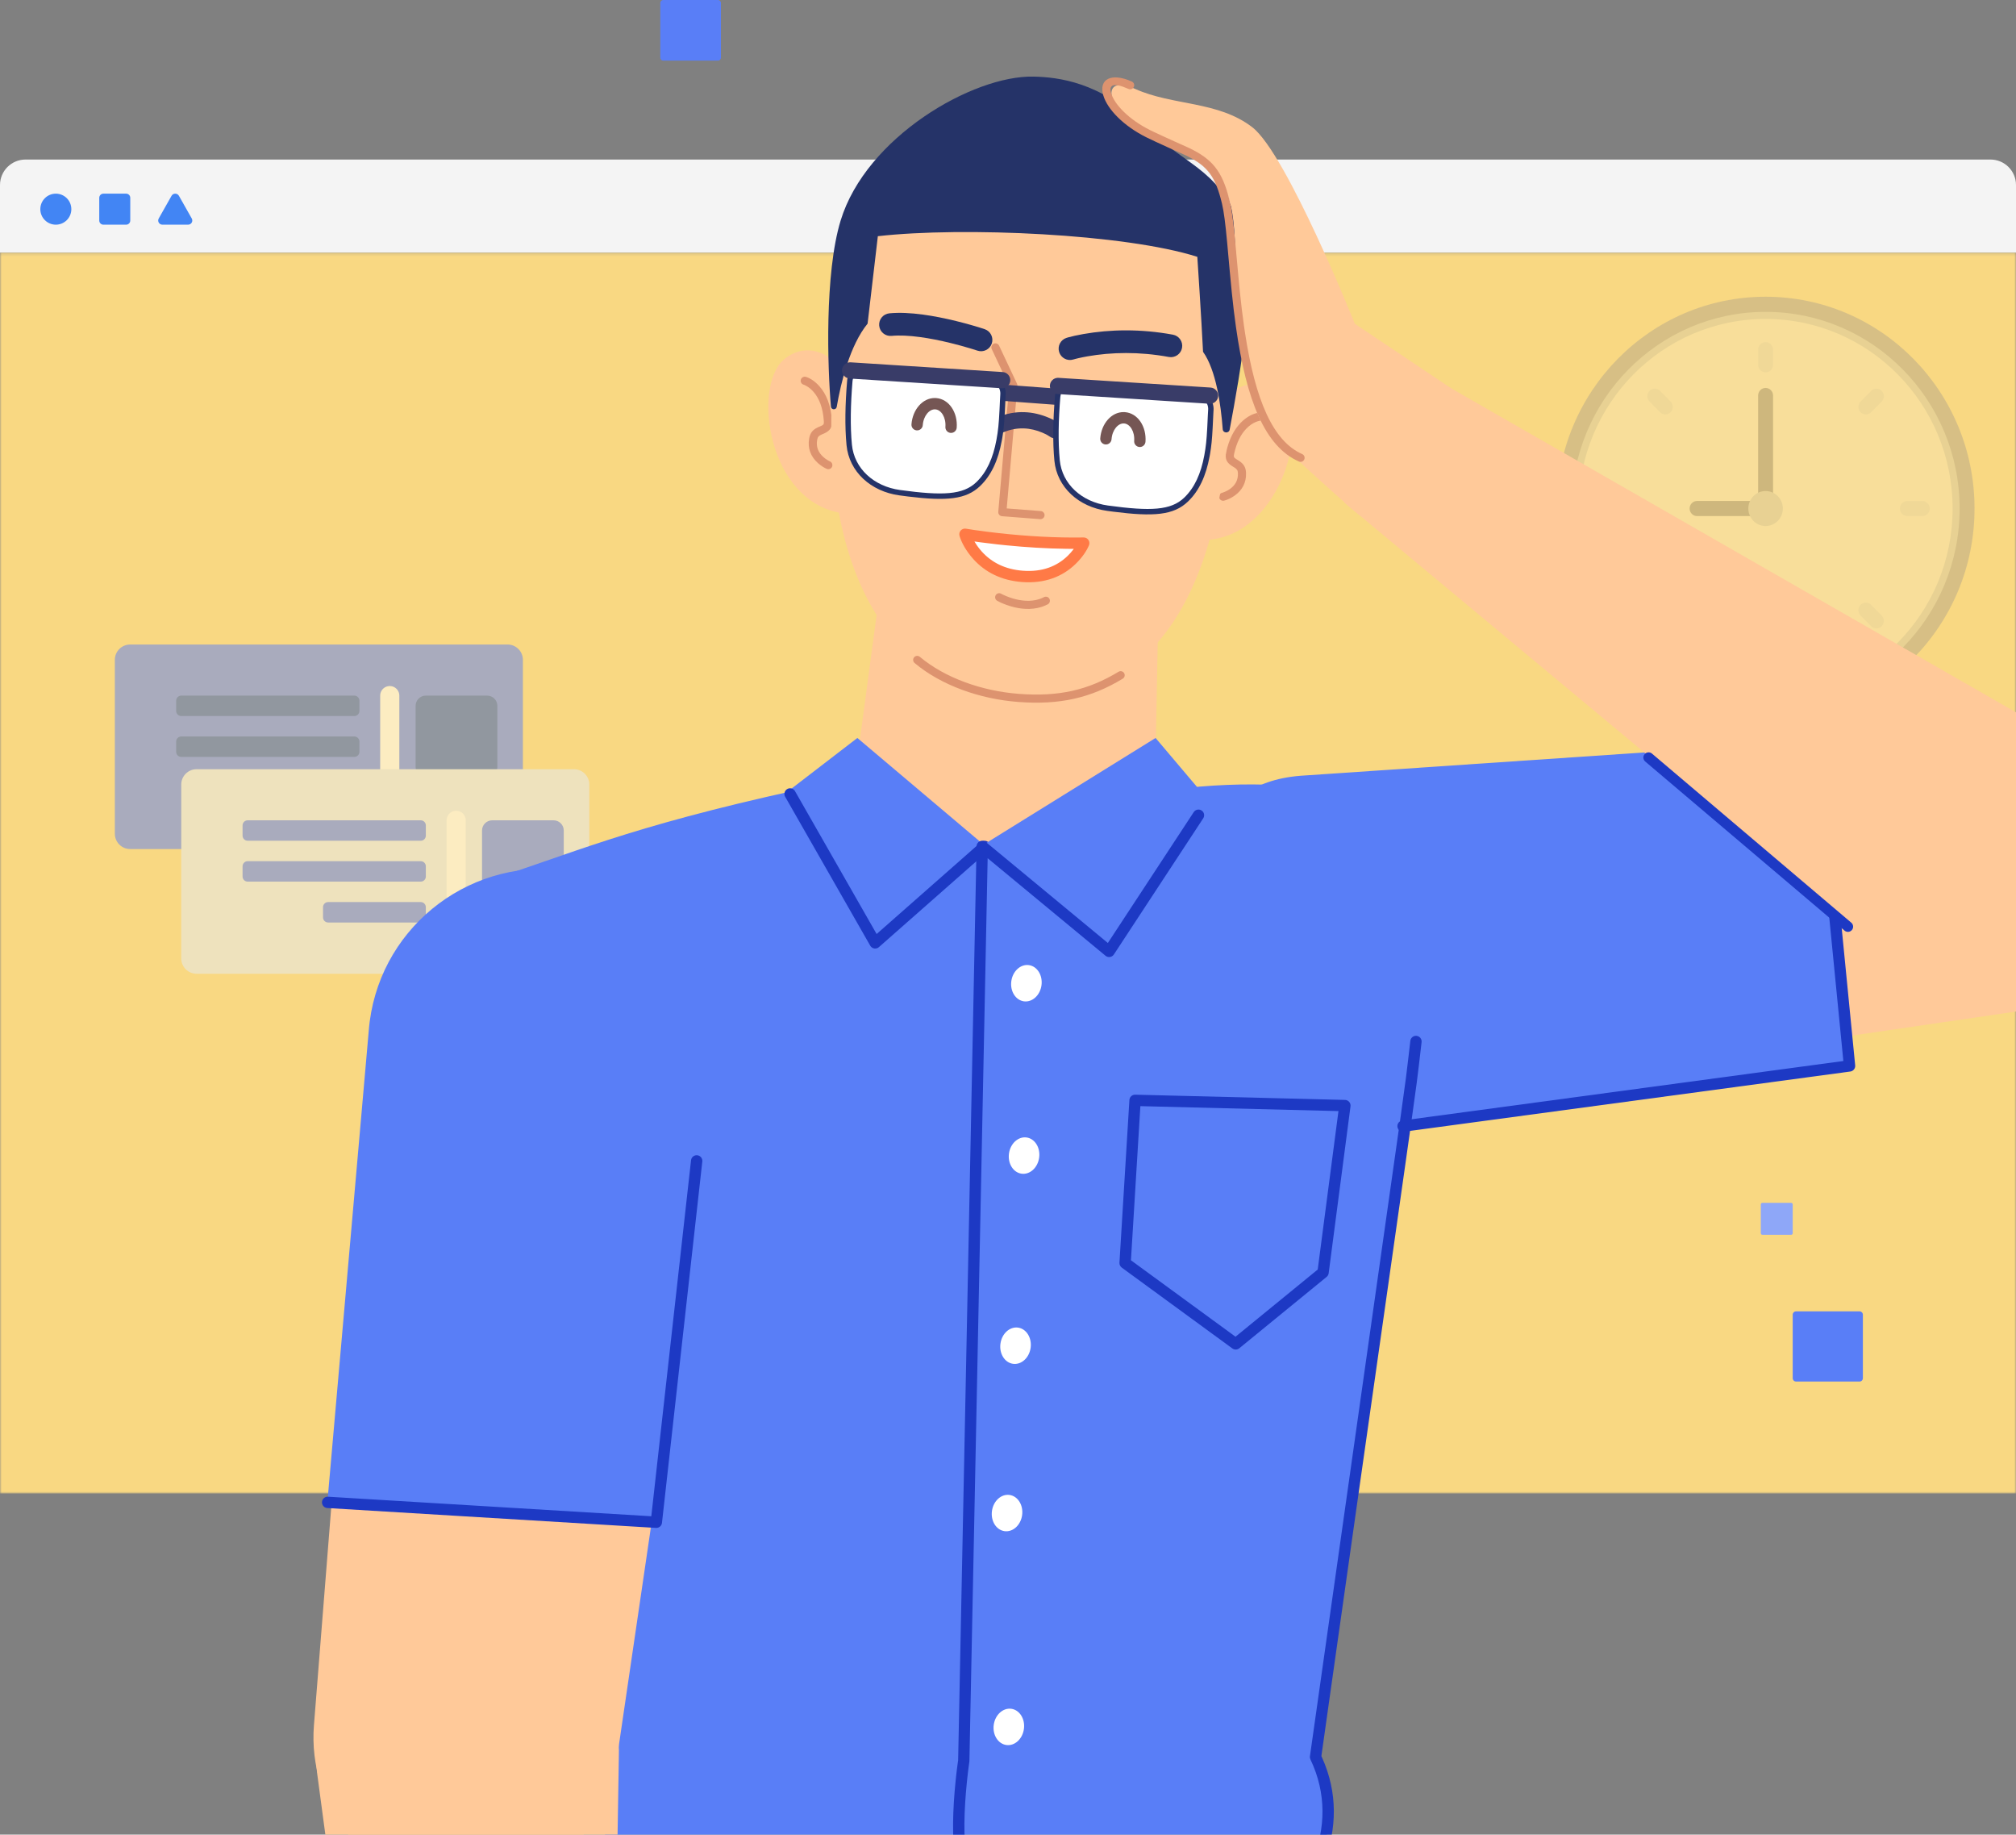  <svg width="632" height="575" viewBox="0 0 632 575" fill="none" xmlns="http://www.w3.org/2000/svg">
<rect x="0" y="0" width="632" height="575" fill="#808080" stroke="none"/>
<path d="M225.088 0H207.912C207.408 0 207 0.408 207 0.912V18.088C207 18.592 207.408 19 207.912 19H225.088C225.592 19 226 18.592 226 18.088V0.912C226 0.408 225.592 0 225.088 0Z" fill="#597EF7"/>
<g clip-path="url(#clip0)">
<path d="M632 58C632 53.582 628.418 50 624 50H8C3.582 50 0 53.582 0 58V79.169H632V58Z" fill="#F4F4F4"/>
<circle cx="17.502" cy="65.557" r="4.862" fill="#4285F4"/>
<path d="M31.115 61.992C31.115 61.276 31.696 60.695 32.412 60.695H39.542C40.258 60.695 40.838 61.276 40.838 61.992V69.122C40.838 69.838 40.258 70.418 39.542 70.418H32.412C31.696 70.418 31.115 69.838 31.115 69.122V61.992Z" fill="#4285F4"/>
<path d="M53.782 61.364C54.286 60.473 55.585 60.473 56.089 61.364L60.114 68.477C60.606 69.347 59.969 70.418 58.96 70.418H50.911C49.902 70.418 49.266 69.347 49.758 68.477L53.782 61.364Z" fill="#4285F4"/>
<mask id="mask0" mask-type="alpha" maskUnits="userSpaceOnUse" x="0" y="79" width="632" height="390">
<path d="M632 79.169H0V468.092H632V79.169Z" fill="#F498BF"/>
</mask>
<g mask="url(#mask0)">
<path d="M632 79.169H0V468.092H632V79.169Z" fill="#F9D882"/>
</g>
<path d="M582.945 411H563.055C562.473 411 562 411.473 562 412.055V431.945C562 432.527 562.473 433 563.055 433H582.945C583.527 433 584 432.527 584 431.945V412.055C584 411.473 583.527 411 582.945 411Z" fill="#597EF7"/>
<path d="M561.52 377H552.48C552.215 377 552 377.215 552 377.48V386.52C552 386.785 552.215 387 552.48 387H561.52C561.785 387 562 386.785 562 386.52V377.48C562 377.215 561.785 377 561.52 377Z" fill="#8EA7F8"/>
<g opacity="0.2">
<path d="M553.5 225.758C517.325 225.758 488 196.039 488 159.379C488 122.719 517.325 93 553.5 93C589.675 93 619 122.719 619 159.379C619 196.039 589.675 225.758 553.5 225.758Z" fill="#4E5C93"/>
<path d="M553.501 221.017C519.91 221.017 492.679 193.421 492.679 159.379C492.679 125.338 519.91 97.742 553.501 97.742C587.092 97.742 614.322 125.338 614.322 159.379C614.322 193.421 587.092 221.017 553.501 221.017Z" fill="#A3B5D6"/>
<path d="M553.501 218.794C521.121 218.794 494.872 192.193 494.872 159.379C494.872 126.565 521.121 99.964 553.501 99.964C585.88 99.964 612.129 126.565 612.129 159.379C612.129 192.193 585.88 218.794 553.501 218.794Z" fill="#F4F6FB"/>
<path d="M553.499 121.584C552.207 121.584 551.159 122.646 551.159 123.955V157.641H555.838V123.955C555.838 122.646 554.791 121.584 553.499 121.584Z" fill="#253368"/>
<path d="M529.68 159.379C529.68 160.688 530.727 161.75 532.019 161.75H553.499V157.008H532.019C530.727 157.008 529.68 158.07 529.68 159.379Z" fill="#253368"/>
<path d="M553.499 164.861C550.511 164.861 548.089 162.407 548.089 159.379C548.089 156.351 550.511 153.897 553.499 153.897C556.486 153.897 558.908 156.351 558.908 159.379C558.908 162.407 556.486 164.861 553.499 164.861Z" fill="#A3B5D6"/>
<path d="M551.167 109.595C551.167 108.285 552.214 107.224 553.506 107.224C554.798 107.224 555.846 108.285 555.846 109.595V114.336C555.846 115.645 554.798 116.707 553.506 116.707C552.214 116.707 551.167 115.645 551.167 114.336V109.595Z" fill="#CED7EC"/>
<path d="M589.897 122.503C588.983 121.577 587.502 121.577 586.588 122.503L583.28 125.855C582.367 126.781 582.367 128.282 583.28 129.208C584.194 130.134 585.675 130.134 586.588 129.208L589.897 125.855C590.81 124.93 590.81 123.428 589.897 122.503Z" fill="#CED7EC"/>
<path d="M604.965 159.385C604.965 158.076 603.918 157.014 602.626 157.014H597.947C596.655 157.014 595.608 158.076 595.608 159.385C595.608 160.694 596.655 161.756 597.947 161.756H602.626C603.918 161.756 604.965 160.694 604.965 159.385Z" fill="#CED7EC"/>
<path d="M589.887 196.263C590.8 195.337 590.8 193.836 589.887 192.91L586.578 189.558C585.665 188.632 584.184 188.632 583.27 189.558C582.356 190.484 582.356 191.985 583.27 192.91L586.578 196.263C587.492 197.189 588.973 197.189 589.887 196.263Z" fill="#CED7EC"/>
<path d="M555.835 209.164C555.835 210.473 554.787 211.534 553.496 211.534C552.204 211.534 551.156 210.473 551.156 209.164V204.422C551.156 203.113 552.204 202.052 553.496 202.052C554.787 202.052 555.835 203.113 555.835 204.422V209.164Z" fill="#CED7EC"/>
<path d="M517.105 196.254C518.019 197.18 519.5 197.18 520.414 196.254L523.722 192.901C524.635 191.975 524.635 190.474 523.722 189.549C522.808 188.623 521.327 188.623 520.414 189.549L517.105 192.901C516.192 193.827 516.192 195.328 517.105 196.254Z" fill="#CED7EC"/>
<path d="M502.037 159.373C502.037 160.682 503.084 161.744 504.376 161.744H509.055C510.347 161.744 511.394 160.682 511.394 159.373C511.394 158.064 510.347 157.002 509.055 157.002H504.376C503.084 157.002 502.037 158.064 502.037 159.373Z" fill="#CED7EC"/>
<path d="M517.113 122.496C516.2 123.422 516.2 124.923 517.113 125.849L520.422 129.202C521.335 130.128 522.816 130.128 523.73 129.202C524.643 128.276 524.643 126.775 523.73 125.849L520.422 122.496C519.508 121.571 518.027 121.571 517.113 122.496Z" fill="#CED7EC"/>
</g>
<g opacity="0.5">
<path d="M40.805 202H159.119C161.773 202 163.924 204.151 163.924 206.804V261.302C163.924 263.956 161.773 266.107 159.119 266.107H40.805C38.151 266.107 36.001 263.956 36.001 261.302V206.804C36.001 204.151 38.151 202 40.805 202Z" fill="#597EF7"/>
<path d="M56.827 218.015H111.076C111.961 218.015 112.678 218.732 112.678 219.616V222.819C112.678 223.704 111.961 224.421 111.076 224.421H56.827C55.942 224.421 55.225 223.704 55.225 222.819V219.616C55.225 218.732 55.942 218.015 56.827 218.015Z" fill="#2A55BB"/>
<path d="M82.05 243.638H111.076C111.961 243.638 112.678 244.355 112.678 245.24V248.442C112.678 249.327 111.961 250.044 111.076 250.044H82.05C81.165 250.044 80.448 249.327 80.448 248.442V245.24C80.448 244.355 81.165 243.638 82.05 243.638Z" fill="#597EF7"/>
<path d="M56.827 230.827H111.076C111.961 230.827 112.678 231.544 112.678 232.428V235.631C112.678 236.516 111.961 237.233 111.076 237.233H56.827C55.942 237.233 55.225 236.516 55.225 235.631V232.428C55.225 231.544 55.942 230.827 56.827 230.827Z" fill="#2A55BB"/>
<path d="M133.495 218.015H152.713C154.482 218.015 155.916 219.449 155.916 221.218V240.435C155.916 242.204 154.482 243.638 152.713 243.638H133.495C131.727 243.638 130.293 242.204 130.293 240.435V221.218C130.293 219.449 131.727 218.015 133.495 218.015Z" fill="#2A55BB"/>
<path d="M122.186 218.015V259.721" stroke="white" stroke-width="6" stroke-linecap="round" stroke-linejoin="round"/>
<path d="M61.623 241.084H179.938C182.591 241.084 184.742 243.235 184.742 245.888V300.386C184.742 303.04 182.591 305.191 179.938 305.191H61.623C58.97 305.191 56.819 303.04 56.819 300.386V245.888C56.819 243.235 58.97 241.084 61.623 241.084Z" fill="#E4EBF7"/>
<path d="M77.645 257.098H131.895C132.779 257.098 133.496 257.815 133.496 258.7V261.903C133.496 262.787 132.779 263.504 131.895 263.504H77.645C76.76 263.504 76.043 262.787 76.043 261.903V258.7C76.043 257.815 76.76 257.098 77.645 257.098Z" fill="#597EF7"/>
<path d="M102.868 282.722H131.895C132.779 282.722 133.496 283.439 133.496 284.323V287.526C133.496 288.411 132.779 289.128 131.895 289.128H102.868C101.983 289.128 101.266 288.411 101.266 287.526V284.323C101.266 283.439 101.983 282.722 102.868 282.722Z" fill="#597EF7"/>
<path d="M77.645 269.91H131.895C132.779 269.91 133.496 270.627 133.496 271.511V274.714C133.496 275.599 132.779 276.316 131.895 276.316H77.645C76.76 276.316 76.043 275.599 76.043 274.714V271.511C76.043 270.627 76.76 269.91 77.645 269.91Z" fill="#597EF7"/>
<path d="M154.314 257.098H173.531C175.3 257.098 176.734 258.532 176.734 260.301V279.519C176.734 281.288 175.3 282.722 173.531 282.722H154.314C152.545 282.722 151.111 281.288 151.111 279.519V260.301C151.111 258.532 152.545 257.098 154.314 257.098Z" fill="#597EF7"/>
<path d="M143.006 257.098V298.805" stroke="white" stroke-width="6" stroke-linecap="round" stroke-linejoin="round"/>
</g>
<path fill-rule="evenodd" clip-rule="evenodd" d="M269.093 235.403L281.367 143.853L363.839 154.216L362.152 242.507C361.644 269.175 338.955 290.01 312.34 288.252C285.349 286.468 265.498 262.213 269.093 235.403Z" fill="#FFC999"/>
<path fill-rule="evenodd" clip-rule="evenodd" d="M384.361 124.251C389.533 119.437 397.231 118.418 402.333 124.532C410.549 134.382 400.727 168.969 377.207 169.253C368.365 167.573 376.29 131.768 384.361 124.251Z" fill="#FFC999"/>
<path d="M394.526 129.369C395.223 129.282 395.858 129.777 395.944 130.475C396.022 131.102 395.628 131.679 395.041 131.851L394.838 131.893C394.645 131.917 394.225 132.024 393.653 132.268C392.657 132.695 391.652 133.37 390.703 134.353C388.989 136.13 387.659 138.705 386.887 142.244C386.687 143.162 386.768 143.393 387.561 143.898L388.112 144.235C389.745 145.236 390.557 146.28 390.624 148.243C390.728 151.303 389.388 153.638 387.147 155.264C385.885 156.179 384.633 156.689 383.749 156.909C383.068 157.079 382.377 156.664 382.208 155.982C382.038 155.301 382.453 154.611 383.135 154.441L383.353 154.377C383.491 154.332 383.673 154.266 383.886 154.179C384.49 153.933 385.095 153.61 385.653 153.205C387.254 152.043 388.155 150.474 388.082 148.33C388.053 147.47 387.816 147.083 387.056 146.577L386.475 146.217C384.635 145.1 383.911 143.955 384.402 141.703C385.272 137.714 386.821 134.713 388.872 132.587C390.931 130.453 393.034 129.553 394.526 129.369Z" fill="#DD936F"/>
<path fill-rule="evenodd" clip-rule="evenodd" d="M263.386 115.23C258.984 109.698 251.521 107.553 245.57 112.842C235.983 121.365 240.565 157.024 263.78 160.796C272.778 160.445 270.256 123.858 263.386 115.23Z" fill="#FFC999"/>
<path d="M252.621 118.117C253.756 118.433 255.341 119.323 256.891 121.073C259.08 123.543 260.496 127.079 260.807 131.821C260.948 133.996 260.177 135.014 258.41 135.83L257.691 136.139C256.693 136.566 256.352 136.9 256.181 137.825C255.769 140.051 256.526 141.807 258.094 143.225C258.557 143.644 259.058 143.998 259.557 144.287L259.934 144.493C260.038 144.546 260.119 144.583 260.171 144.605C260.819 144.874 261.127 145.618 260.858 146.267C260.588 146.916 259.844 147.223 259.196 146.954C258.462 146.649 257.427 146.051 256.388 145.112C254.213 143.145 253.092 140.543 253.679 137.363C254.003 135.611 254.841 134.681 256.309 133.973L257.064 133.643C258.197 133.171 258.335 133.014 258.268 131.987C257.994 127.796 256.793 124.797 254.987 122.76C254.284 121.966 253.538 121.378 252.8 120.964C252.548 120.822 252.337 120.721 252.179 120.655L251.939 120.567C251.262 120.379 250.866 119.677 251.055 119.001C251.222 118.399 251.795 118.02 252.395 118.075L252.621 118.117Z" fill="#DD936F"/>
<path fill-rule="evenodd" clip-rule="evenodd" d="M385.086 133.708C380.372 196.958 354.12 221.669 316.883 218.891C282.471 216.323 257.654 183.715 260.887 122.44C263.352 75.69 277.277 42.841 330.475 46.812C386.333 50.976 388.567 87.026 385.086 133.708Z" fill="#FFC999"/>
<path d="M286.563 206.012C287.014 205.474 287.817 205.403 288.355 205.855C296.199 212.434 307.775 216.602 319.497 217.476C331.875 218.399 341.098 216.329 350.655 210.537C351.255 210.173 352.037 210.365 352.401 210.966C352.765 211.566 352.574 212.348 351.973 212.712C341.953 218.785 332.202 220.974 319.308 220.012C307.085 219.101 295.003 214.751 286.72 207.804C286.182 207.352 286.112 206.55 286.563 206.012Z" fill="#DD936F"/>
<path fill-rule="evenodd" clip-rule="evenodd" d="M271.985 101.421C266.429 108.263 263.623 119.851 262.309 127.51C262.127 128.568 260.589 128.508 260.497 127.435C259.431 115.346 258.458 85.772 263.527 69.143C271.491 42.991 304.973 23.591 324 24.007C331.74 24.174 344.998 25.74 358.067 38.749C371.726 52.348 380.55 51.602 389.137 70.486C394.984 83.357 388.59 118.092 385.492 134.636C385.254 135.9 383.41 135.804 383.314 134.522C382.732 126.714 381.19 115.932 377.144 110.266C376.643 99.914 375.35 80.493 375.35 80.493C352.817 73.296 301.836 70.998 275.197 74.028L271.985 101.421Z" fill="#253368"/>
<path d="M339.634 104.695C347.988 103.223 357.546 103.021 367.708 104.895C369.638 105.251 370.913 107.103 370.558 109.033C370.202 110.962 368.349 112.238 366.42 111.882C357.158 110.174 348.436 110.359 340.866 111.692C339.855 111.87 338.94 112.057 338.127 112.245L337.232 112.463L336.477 112.67C334.603 113.25 332.613 112.201 332.033 110.327C331.453 108.453 332.501 106.463 334.376 105.883L335.004 105.7C336.059 105.409 337.622 105.049 339.634 104.695Z" fill="#253368"/>
<path d="M311.514 107.72C312.078 107.454 312.74 107.64 313.09 108.131L313.206 108.329L318.833 120.283C318.897 120.418 318.936 120.563 318.949 120.711L318.949 120.935L315.597 159.349L326.288 160.178C326.919 160.227 327.406 160.727 327.458 161.337L327.458 161.544C327.409 162.174 326.909 162.662 326.299 162.713L326.092 162.714L314.12 161.787C313.486 161.738 312.997 161.231 312.95 160.617L312.952 160.408L316.383 121.054L310.905 109.412C310.639 108.847 310.825 108.186 311.315 107.836L311.514 107.72Z" fill="#DD936F"/>
<path d="M278.816 98.201C281.876 97.906 285.425 98.067 289.388 98.604C292.685 99.051 296.17 99.745 299.732 100.618C301.536 101.061 303.275 101.529 304.911 102.002L307.107 102.658L308.685 103.163C310.544 103.789 311.544 105.805 310.917 107.664C310.29 109.523 308.275 110.522 306.416 109.895L304.855 109.398L304.079 109.163C302.209 108.603 300.172 108.042 298.039 107.519C294.705 106.701 291.459 106.055 288.434 105.645C284.97 105.175 281.94 105.038 279.497 105.273C277.544 105.461 275.808 104.03 275.62 102.077C275.432 100.125 276.863 98.389 278.816 98.201Z" fill="#253368"/>
<path d="M311.695 120.337L333.642 121.971C335.043 122.076 336.094 123.296 335.99 124.697C335.892 126.004 334.823 127.007 333.542 127.05L333.264 127.044L311.318 125.41C309.917 125.306 308.866 124.086 308.97 122.685C309.067 121.377 310.137 120.374 311.418 120.331L311.695 120.337Z" fill="#393C68"/>
<path d="M312.798 130.716C318.424 128.409 323.919 128.843 328.823 130.945C330.37 131.608 331.513 132.286 332.187 132.781C333.32 133.611 333.565 135.203 332.734 136.336C331.903 137.469 330.312 137.714 329.179 136.883C328.797 136.603 327.981 136.119 326.818 135.62C323.073 134.015 318.954 133.69 314.728 135.423C313.428 135.956 311.943 135.335 311.41 134.035C310.877 132.735 311.498 131.249 312.798 130.716Z" fill="#393C68"/>
<path fill-rule="evenodd" clip-rule="evenodd" d="M310.026 118.504L271.667 115.041C268.989 114.799 266.623 116.767 266.403 119.446C265.987 124.444 265.543 132.483 266.222 139.456C267.024 147.684 273.849 153.293 282.04 154.415C292.271 155.819 301.493 156.661 306.634 151.751C314.47 144.27 313.941 130.739 314.428 123.645C314.605 121.037 312.623 118.739 310.026 118.504Z" fill="white"/>
<path d="M310.108 117.66L271.749 114.197L271.352 114.174L271.001 114.178C268.171 114.289 265.802 116.483 265.564 119.376C264.963 126.596 264.807 133.611 265.384 139.538C266.196 147.859 272.989 154.03 281.931 155.255L284.695 155.616C296.831 157.108 302.878 156.515 307.224 152.364C310.797 148.953 312.922 144.208 314.038 138.192L314.211 137.222C314.587 135.012 314.78 133.094 314.956 130.012L315.259 123.991C315.266 123.893 315.272 123.797 315.278 123.703C315.487 120.639 313.168 117.937 310.108 117.66ZM271.249 115.868L271.546 115.882L309.956 119.348C312.1 119.542 313.734 121.445 313.588 123.587L313.474 125.659L313.339 128.506C313.118 132.871 312.91 134.985 312.372 137.882C311.315 143.579 309.331 148.01 306.054 151.138C301.924 155.083 295.625 155.423 282.161 153.576C273.954 152.452 267.801 146.862 267.07 139.374C266.505 133.569 266.66 126.643 267.252 119.516C267.424 117.427 269.181 115.857 271.249 115.868Z" fill="#253368"/>
<path d="M266.671 113.56L314.33 116.604C315.732 116.694 316.795 117.903 316.706 119.305C316.622 120.613 315.564 121.627 314.283 121.684L314.005 121.681L266.346 118.636C264.944 118.547 263.881 117.338 263.97 115.936C264.054 114.627 265.112 113.614 266.393 113.557L266.671 113.56Z" fill="#393C68"/>
<path d="M293.487 124.761C297.524 125.063 300.276 129.298 299.921 134.042C299.848 135.021 298.996 135.755 298.018 135.681C297.04 135.608 296.306 134.756 296.379 133.778C296.6 130.812 295.06 128.441 293.222 128.303C291.382 128.165 289.503 130.283 289.282 133.25C289.209 134.228 288.357 134.962 287.378 134.889C286.4 134.816 285.666 133.964 285.739 132.986C286.082 128.398 289.227 124.711 293.086 124.744L293.487 124.761Z" fill="#755654"/>
<path fill-rule="evenodd" clip-rule="evenodd" d="M375.192 123.365L336.833 119.901C334.154 119.659 331.788 121.624 331.568 124.306C331.153 129.304 330.712 137.343 331.391 144.317C332.193 152.544 339.018 158.153 347.21 159.276C357.44 160.679 366.659 161.521 371.803 156.612C379.639 149.13 379.11 135.599 379.593 128.505C379.774 125.897 377.792 123.599 375.192 123.365Z" fill="white"/>
<path d="M375.265 122.521L336.907 119.057L336.508 119.034L336.159 119.038C333.327 119.149 330.959 121.341 330.721 124.237C330.123 131.435 329.968 138.468 330.545 144.399C331.357 152.719 338.15 158.89 347.092 160.115L348.957 160.363C361.696 161.995 367.93 161.477 372.385 157.224C375.958 153.813 378.083 149.068 379.199 143.052L379.372 142.081C379.774 139.711 379.967 137.674 380.153 134.185L380.399 129.148C380.411 128.944 380.423 128.751 380.436 128.563C380.649 125.5 378.329 122.797 375.265 122.521ZM336.407 120.728L336.785 120.747L375.113 124.208C377.261 124.402 378.894 126.305 378.746 128.446L378.652 130.095L378.462 134.066C378.255 137.962 378.041 140.004 377.533 142.743C376.476 148.439 374.493 152.87 371.215 155.999C367.082 159.944 360.785 160.283 347.322 158.437C339.116 157.312 332.962 151.722 332.231 144.234C331.666 138.425 331.819 131.482 332.41 124.376C332.582 122.285 334.337 120.717 336.407 120.728Z" fill="#253368"/>
<path d="M352.661 129.173C356.697 129.476 359.449 133.71 359.099 138.457C359.027 139.435 358.176 140.17 357.197 140.098C356.219 140.026 355.484 139.174 355.556 138.196C355.775 135.225 354.234 132.854 352.396 132.716C350.557 132.578 348.681 134.695 348.46 137.663C348.387 138.641 347.534 139.375 346.556 139.302C345.578 139.229 344.844 138.377 344.917 137.399C345.26 132.81 348.402 129.124 352.26 129.157L352.661 129.173Z" fill="#755654"/>
<path d="M331.837 118.42L379.496 121.465C380.898 121.554 381.962 122.763 381.872 124.165C381.788 125.474 380.73 126.487 379.449 126.544L379.171 126.541L331.512 123.497C330.11 123.407 329.047 122.198 329.136 120.796C329.22 119.488 330.278 118.474 331.559 118.417L331.837 118.42Z" fill="#393C68"/>
<path fill-rule="evenodd" clip-rule="evenodd" d="M339.74 170.228C320.302 170.544 302.504 167.45 302.504 167.45C302.504 167.45 306.085 179.567 320.55 180.647C335.016 181.723 339.74 170.228 339.74 170.228Z" fill="white"/>
<path d="M300.803 167.953C301.363 169.848 302.72 172.567 305.179 175.279C308.839 179.317 313.877 181.93 320.42 182.418C327.516 182.946 333.084 180.741 337.2 176.747C339.423 174.59 340.761 172.422 341.386 170.903C341.871 169.722 340.99 168.431 339.714 168.452C330.941 168.594 321.855 168.061 313.045 167.085C310.303 166.781 307.792 166.455 305.567 166.13L302.811 165.7C301.513 165.474 300.43 166.69 300.803 167.953ZM305.748 170.145L305.492 169.708L307.411 169.975C309.045 170.194 310.798 170.41 312.654 170.615L315.346 170.899C321.645 171.529 328.055 171.926 334.378 172.01L336.611 172.024L336.442 172.263C335.939 172.924 335.368 173.574 334.726 174.198C331.314 177.509 326.728 179.325 320.685 178.876C315.082 178.457 310.879 176.278 307.811 172.894C307.011 172.011 306.326 171.085 305.748 170.145Z" fill="#FF7A46"/>
<path d="M312.129 186.564C312.475 185.953 313.251 185.739 313.862 186.086L314.29 186.308L314.513 186.416C315.064 186.678 315.688 186.941 316.37 187.187C319.179 188.198 322.04 188.603 324.653 188.073C325.578 187.885 326.454 187.582 327.277 187.154C327.901 186.83 328.668 187.073 328.992 187.696C329.316 188.319 329.073 189.087 328.45 189.411C327.411 189.951 326.311 190.332 325.159 190.565C322.019 191.202 318.717 190.735 315.509 189.58C314.194 189.106 313.191 188.629 312.607 188.298C311.996 187.951 311.782 187.175 312.129 186.564Z" fill="#DD936F"/>
<mask id="mask1" mask-type="alpha" maskUnits="userSpaceOnUse" x="376" y="227" width="293" height="120">
<path d="M376.734 227.781H668.484V346.482H376.734V227.781Z" fill="white"/>
</mask>
<g mask="url(#mask1)">
<path fill-rule="evenodd" clip-rule="evenodd" d="M668.181 267.829C670.937 291.903 654.607 313.719 631.26 317.143L434.684 345.957C406.517 350.085 380.411 329.427 377.086 300.376C373.753 271.321 394.524 245.424 422.912 243.228L621.037 227.91C644.568 226.091 665.42 243.754 668.181 267.829Z" fill="#FFC999"/>
</g>
<path fill-rule="evenodd" clip-rule="evenodd" d="M579.816 334.072L440.237 352.625C409.459 357.154 381.047 335.286 377.548 304.373C374.049 273.46 376.707 245.605 407.719 243.136L566.206 232.397L579.816 334.072Z" fill="#597EF7"/>
<path fill-rule="evenodd" clip-rule="evenodd" d="M412.416 550.67L451.596 263.255C445.649 257.191 424.139 242.502 376.004 246.545C360.004 247.887 322.661 267.767 305.844 268.115C294.469 268.349 259.741 245.44 250.348 247.504C195.669 259.504 179.666 267.507 150.33 276.84L181 542C181 542 184.199 591.025 212.195 591.782C428.164 597.597 399.322 594.819 399.322 594.819C399.322 594.819 425.93 589.53 412.416 550.67Z" fill="#597EF7"/>
<path fill-rule="evenodd" clip-rule="evenodd" d="M268.776 231.293L247.686 247.503L274.357 295.514L308.666 264.998L268.776 231.293Z" fill="#597EF7"/>
<path d="M246.802 247.294C247.582 246.848 248.559 247.06 249.091 247.754L249.225 247.955L274.814 292.737L307.493 263.955C308.162 263.366 309.151 263.371 309.812 263.93L310 264.114C310.589 264.783 310.584 265.772 310.025 266.433L309.841 266.621L275.528 296.845C274.749 297.531 273.57 297.398 272.954 296.605L272.812 296.393L246.141 249.718C245.654 248.866 245.95 247.781 246.802 247.294Z" fill="#1D39C4"/>
<path fill-rule="evenodd" clip-rule="evenodd" d="M362.264 231.293L377.391 249.165L346.371 298.181L307.938 264.981L362.264 231.293Z" fill="#597EF7"/>
<path d="M374.225 254.53C374.764 253.71 375.865 253.481 376.685 254.02C377.43 254.509 377.687 255.464 377.323 256.249L377.195 256.479L349.188 299.154C348.656 299.965 347.585 300.188 346.783 299.699L346.571 299.548L309.62 268.983L303.9 552.042L303.657 553.8L303.437 555.564C303.327 556.481 303.22 557.448 303.117 558.458C302.662 562.909 302.375 567.341 302.336 571.466C302.261 579.536 303.172 585.47 305.117 588.063C305.705 588.848 305.546 589.961 304.762 590.55C303.977 591.139 302.864 590.98 302.275 590.195C299.696 586.758 298.702 580.274 298.784 571.433C298.823 567.186 299.117 562.649 299.583 558.097L299.798 556.096C299.872 555.449 299.946 554.824 300.021 554.223L300.334 551.913C300.341 551.87 300.347 551.833 300.353 551.804L300.368 551.74L306.144 265.234C306.172 263.831 307.719 263.045 308.856 263.76L309.052 263.902L347.304 295.546L374.225 254.53Z" fill="#1D39C4"/>
<path fill-rule="evenodd" clip-rule="evenodd" d="M317.039 307.516C316.609 310.649 318.382 313.48 320.993 313.836C323.607 314.191 326.073 311.939 326.499 308.805C326.925 305.669 325.153 302.841 322.542 302.482C319.927 302.127 317.465 304.379 317.039 307.516Z" fill="white"/>
<path fill-rule="evenodd" clip-rule="evenodd" d="M316.305 361.537C315.879 364.674 317.652 367.502 320.263 367.857C322.877 368.212 325.339 365.963 325.766 362.827C326.195 359.69 324.423 356.862 321.812 356.503C319.197 356.148 316.732 358.404 316.305 361.537Z" fill="white"/>
<path fill-rule="evenodd" clip-rule="evenodd" d="M313.632 421.125C313.205 424.262 314.978 427.09 317.589 427.445C320.204 427.8 322.665 425.551 323.095 422.415C323.522 419.278 321.749 416.45 319.138 416.091C316.523 415.736 314.061 417.992 313.632 421.125Z" fill="white"/>
<path fill-rule="evenodd" clip-rule="evenodd" d="M311.53 540.596C311.104 543.733 312.876 546.56 315.487 546.916C318.102 547.274 320.564 545.022 320.99 541.885C321.416 538.748 319.647 535.921 317.036 535.562C314.422 535.207 311.956 537.463 311.53 540.596Z" fill="white"/>
<path fill-rule="evenodd" clip-rule="evenodd" d="M310.97 473.573C310.543 476.707 312.312 479.538 314.923 479.893C317.538 480.248 320.003 477.996 320.43 474.863C320.856 471.726 319.083 468.899 316.472 468.54C313.858 468.185 311.396 470.44 310.97 473.573Z" fill="white"/>
<path d="M421.659 344.733L355.875 343.092C354.919 343.068 354.116 343.805 354.058 344.759L350.939 395.747C350.902 396.351 351.175 396.933 351.664 397.29L386.339 422.626C386.992 423.103 387.884 423.079 388.51 422.567L415.889 400.201C416.24 399.915 416.468 399.505 416.526 399.056L423.375 346.74C423.512 345.694 422.713 344.76 421.659 344.733ZM357.498 346.684L419.597 348.233L413.096 397.893L387.322 418.947L354.543 394.994L357.498 346.684Z" fill="#1D39C4"/>
<path fill-rule="evenodd" clip-rule="evenodd" d="M140.697 592.019C115.077 589.124 96.371 566.434 98.417 540.733L115.61 324.299C118.072 293.286 145.735 270.48 176.648 273.975C207.561 277.471 229.433 305.876 224.911 336.654L193.358 551.465C189.614 576.975 166.314 594.914 140.697 592.019Z" fill="#FFC999"/>
<path fill-rule="evenodd" clip-rule="evenodd" d="M228.137 338.959C232.662 308.177 207.56 276.136 176.647 272.644C145.734 269.148 118.072 291.954 115.61 322.967L102.654 470.552C102.654 470.552 202.388 476.779 205.699 476.779L228.137 338.959Z" fill="#597EF7"/>
<path fill-rule="evenodd" clip-rule="evenodd" d="M469.761 131.638L424.724 101.471C424.724 101.471 403.363 48.164 392.578 39.869C381.793 31.578 367.743 33.198 355.878 27.876C344.017 22.555 346.667 35.635 361.477 43.038C376.287 50.438 382.312 49.599 385.907 64.708C389.502 79.812 384.049 133.695 405.804 143.287C413.562 150.42 419.658 155.866 424.429 160.019C434.845 169.081 450.99 167.695 459.196 156.598C459.399 156.331 459.598 156.061 459.793 155.784C468.259 143.98 482.632 138.377 469.761 131.638Z" fill="#FFC999"/>
<path d="M345.869 29.878C344.369 24.738 348.454 22.7 354.815 25.556C355.456 25.843 355.742 26.596 355.455 27.237C355.167 27.878 354.414 28.164 353.774 27.876C349.106 25.781 347.55 26.557 348.311 29.166C349.371 32.796 353.998 37.507 360.458 40.736L361.566 41.276C365.288 43.056 372.242 46.127 372.772 46.382C379.992 49.852 383.116 53.529 385.364 62.449L385.56 63.249C386.124 65.618 386.56 68.824 387.065 73.977L388.375 88.286L388.677 91.323C389.083 95.258 389.501 98.76 389.98 102.136L390.327 104.483C393.531 125.314 399.017 138.254 408.229 142.316C408.871 142.6 409.163 143.35 408.879 143.993C408.596 144.636 407.845 144.927 407.202 144.644C396.529 139.937 390.733 125.554 387.462 102.493C386.978 99.084 386.556 95.551 386.148 91.588L385.513 84.971L384.703 76.005C384.134 69.903 383.675 66.314 383.086 63.839C381.064 55.351 378.573 52.114 372.272 48.969L371.461 48.578C370.023 47.926 362.376 44.539 359.321 43.012C352.279 39.492 347.152 34.272 345.869 29.878Z" fill="#DD936F"/>
<path d="M444.095 324.653C445.07 324.764 445.769 325.644 445.658 326.619L444.829 333.729L444.139 339.315C442.188 354.063 428.413 449.975 416.502 534.396L414.245 550.396L414.462 550.862C419.472 562.023 419.035 573.196 415.201 583.426L414.864 584.301C414.157 586.088 413.398 587.691 412.637 589.089L412.264 589.758C411.975 590.264 411.741 590.64 411.582 590.878C411.035 591.693 409.932 591.911 409.117 591.364C408.303 590.818 408.085 589.715 408.631 588.9L408.92 588.44C409.081 588.172 409.283 587.821 409.517 587.391C410.212 586.115 410.909 584.641 411.561 582.994C415.483 573.081 415.965 562.236 410.812 551.435C410.662 551.12 410.608 550.768 410.657 550.423L439.096 349.876C439.983 343.545 440.565 339.314 440.768 337.686L441.565 331.092C441.743 329.575 441.929 327.968 442.129 326.216C442.231 325.323 442.979 324.66 443.854 324.641L444.095 324.653Z" fill="#1D39C4"/>
<path fill-rule="evenodd" clip-rule="evenodd" d="M189.924 801.691L132.993 806.288L99.38 555.484C96.144 528.568 116.052 504.404 143.089 502.432C170.13 500.461 193.334 521.484 194.034 548.585L189.924 801.691Z" fill="#FFC999"/>
<path d="M218.357 362.07L218.599 362.081C219.492 362.18 220.157 362.927 220.177 363.802L220.167 364.043L207.524 477.294C207.428 478.156 206.728 478.81 205.885 478.87H205.651L102.607 472.642C101.627 472.583 100.882 471.741 100.941 470.762C100.995 469.865 101.707 469.163 102.579 469.098L102.821 469.096L204.179 475.222L216.636 363.649C216.727 362.836 217.352 362.213 218.122 362.091L218.357 362.07Z" fill="#1D39C4"/>
<path d="M573.581 270.638C574.476 270.55 575.281 271.142 575.483 271.994L575.522 272.232L581.583 333.898C581.669 334.771 581.107 335.562 580.283 335.786L580.053 335.832L440.084 354.706C439.112 354.837 438.218 354.156 438.086 353.183C437.966 352.292 438.529 351.467 439.373 351.234L439.609 351.186L577.879 332.541L571.987 272.58C571.899 271.685 572.491 270.88 573.343 270.678L573.581 270.638Z" fill="#1D39C4"/>
<path fill-rule="evenodd" clip-rule="evenodd" d="M421.441 157.525L446.106 116.651L645.769 231.149C667.151 243.408 674.391 271.845 661.666 293.583C648.941 315.32 621.41 321.54 601.222 307.242L421.441 157.525Z" fill="#FFC999"/>
<path d="M515.573 236.374C516.098 235.755 516.985 235.624 517.658 236.03L517.874 236.185L580.365 289.183C581.052 289.766 581.137 290.796 580.554 291.484C580.029 292.103 579.142 292.233 578.469 291.828L578.253 291.673L515.762 238.674C515.075 238.091 514.99 237.061 515.573 236.374Z" fill="#1D39C4"/>
</g>
<defs>
<clipPath id="clip0">
<rect width="632" height="551" fill="white" transform="translate(0 24)"/>
</clipPath>
</defs>
</svg>
